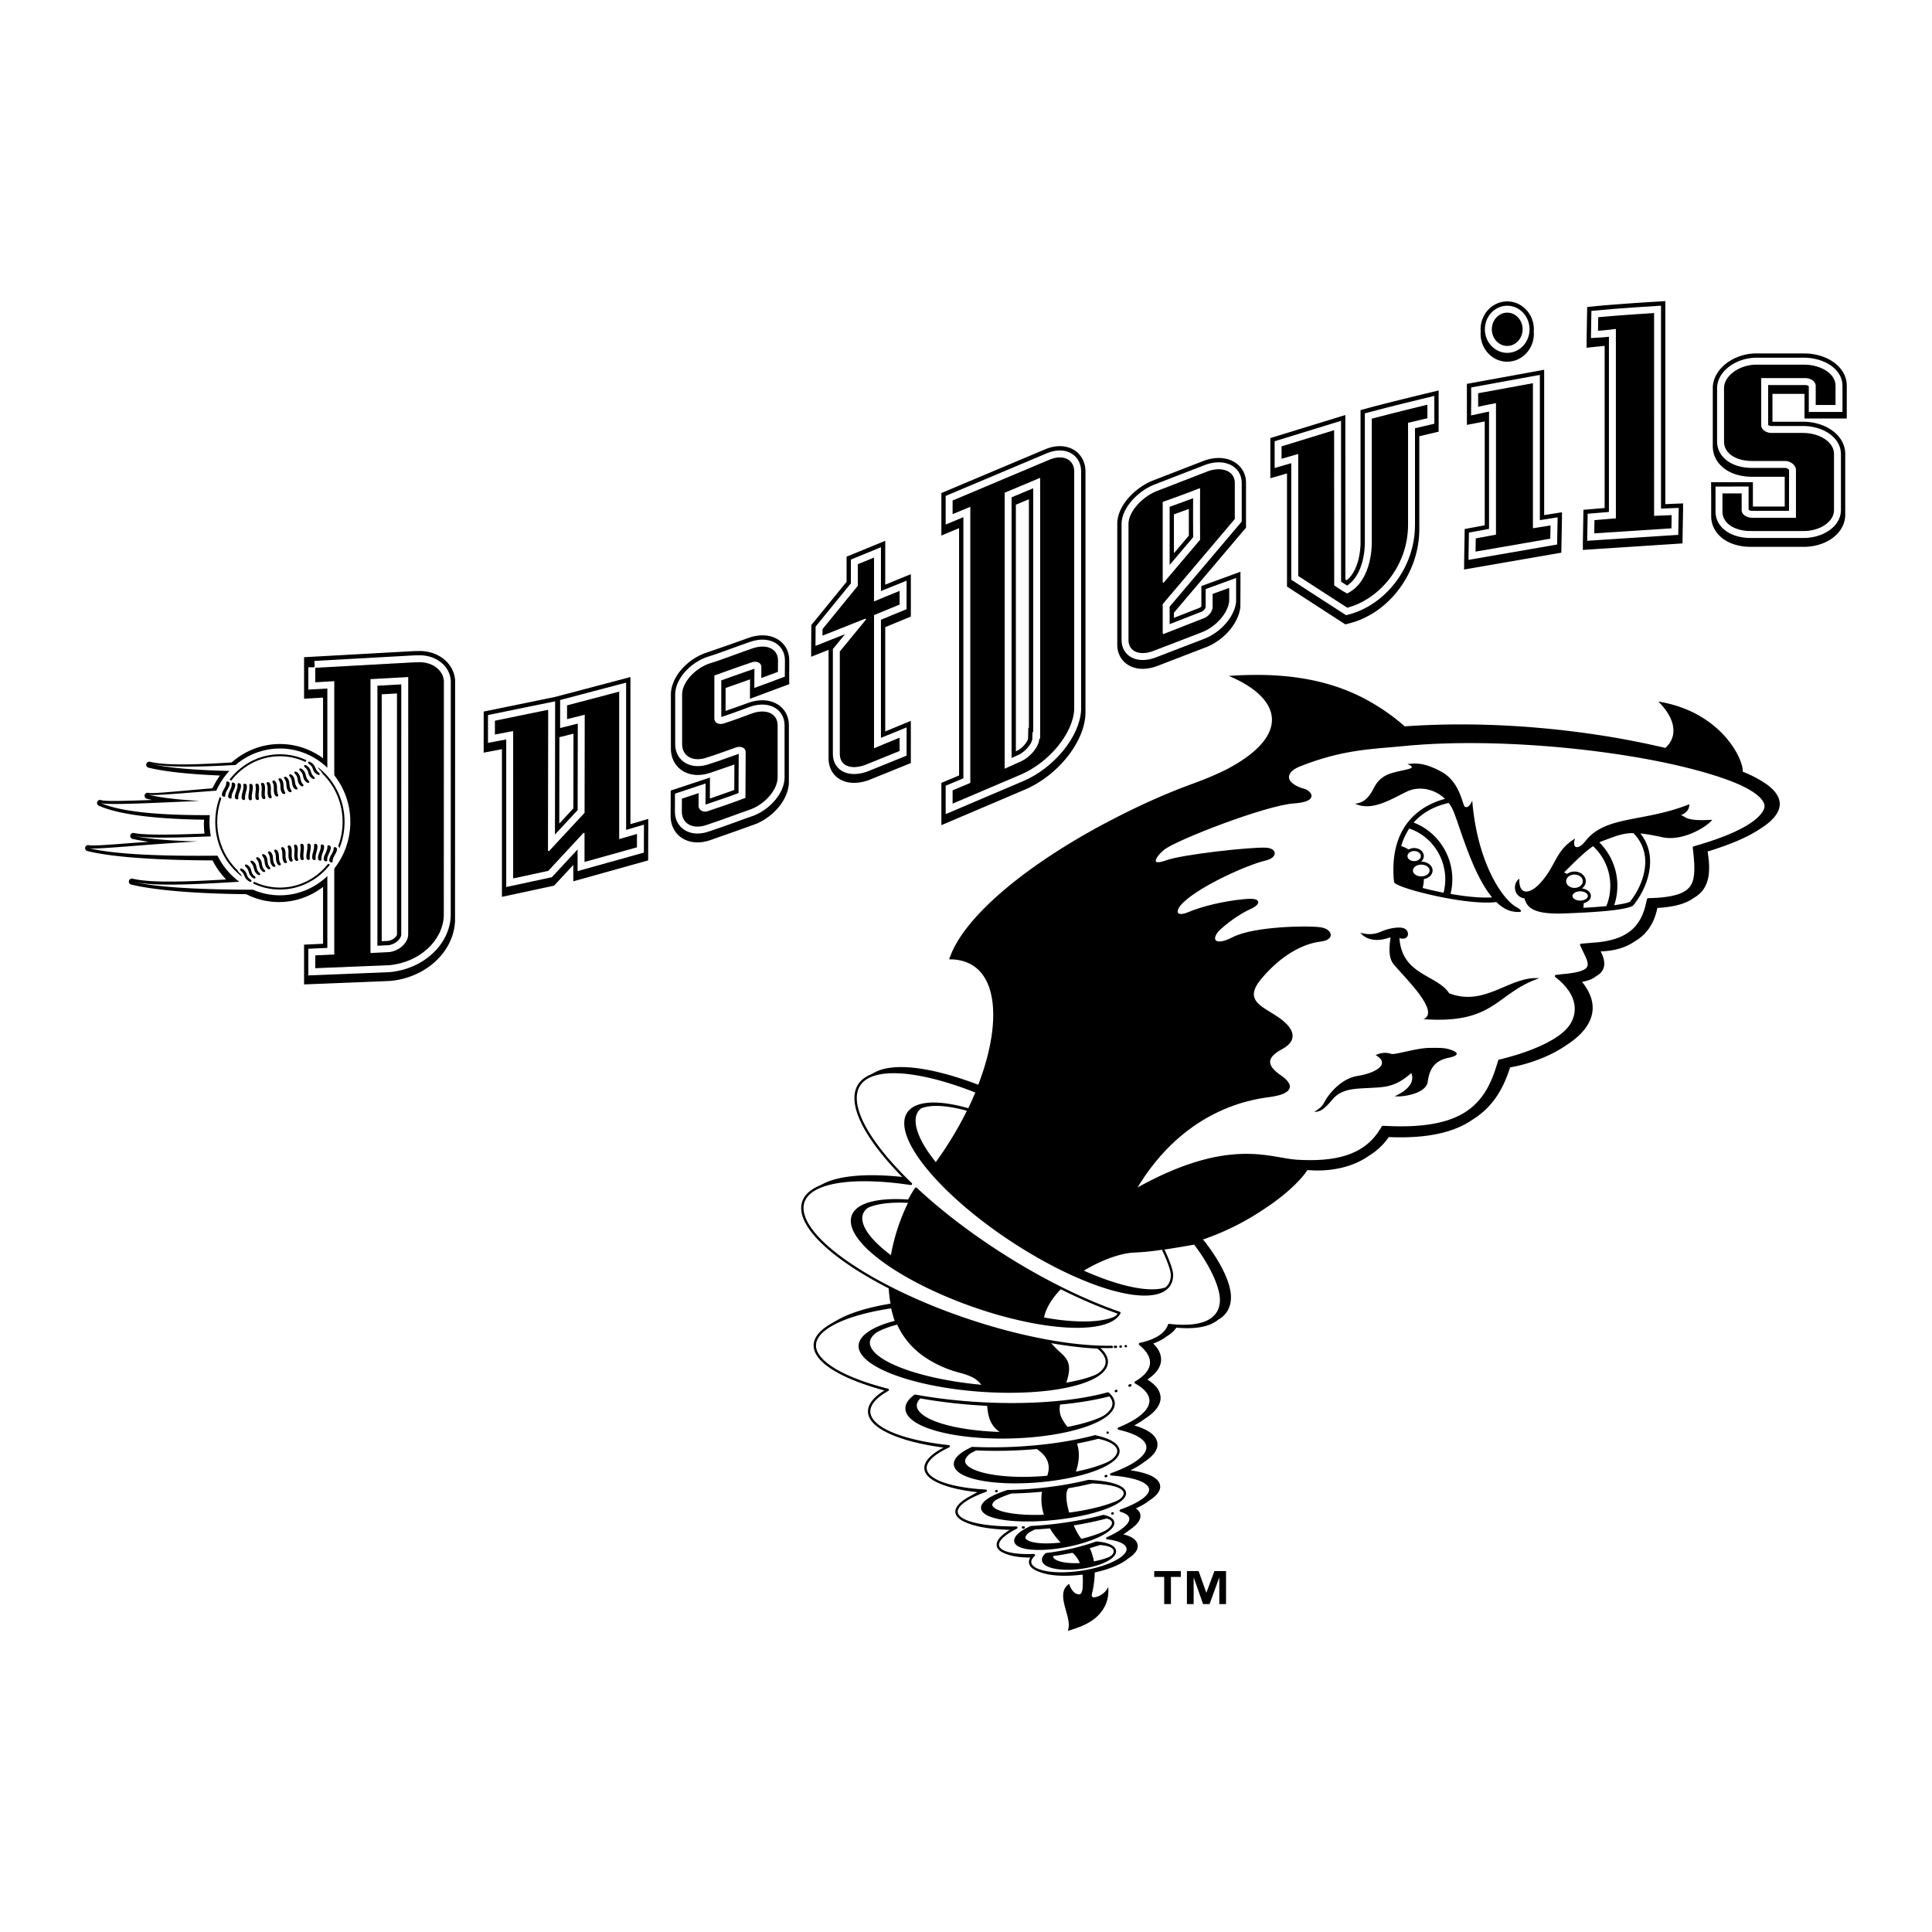 <svg xmlns="http://www.w3.org/2000/svg" width="2500" height="2500" viewBox="0 0 192.756 192.756"><path fill-rule="evenodd" clip-rule="evenodd" fill="#fff" d="M0 0h192.756v192.756H0V0z"/><path d="M99.83 140.85c-.008-.041-.014-.088-.023-.146l.023.146zm.02.105a1.665 1.665 0 0 1-.012-.061c.002.02.008.042.012.061z" fill-rule="evenodd" clip-rule="evenodd" fill="#fff"/><path d="M99.83 140.85c-.008-.041-.014-.088-.023-.146l.023.146m.02.105a1.665 1.665 0 0 1-.012-.061c.002.02.008.042.012.061z" fill="none" stroke="#000" stroke-width=".387" stroke-linecap="round" stroke-linejoin="round" stroke-miterlimit="2.613"/><path d="M99.395 141.139c-.006-.041-.014-.088-.02-.148l.02.148zm.021.103c-.004-.018-.01-.039-.012-.061.002.022.008.044.012.061z" fill-rule="evenodd" clip-rule="evenodd" fill="#fff"/><path d="M99.395 141.139c-.006-.041-.014-.088-.02-.148l.02.148m.021.103c-.004-.018-.01-.039-.012-.061.002.022.008.044.012.061z" fill="none" stroke="#000" stroke-width=".387" stroke-linecap="round" stroke-linejoin="round" stroke-miterlimit="2.613"/><path d="M175.654 77.861a11.58 11.58 0 0 0-1.771-.863l-.006-.003c.045-.938-1.109-3.616-4.072-5.428-1.148-.708-2.582-1.284-4.352-1.573 2.021 2.024 1.752 3.718.691 4.627-7.709-1.834-17.186-2.781-25.992-2.152a20.414 20.414 0 0 0-3.117-2.261c-2.984-1.785-6.758-2.912-11.9-2.871-.229.001-.461.004-.695.01l-.426.012c-.459.018-.93.043-1.412.08 5.145 2.154 6.361 5.847-.193 9.305-.961.483-2.082.963-3.381 1.436-2.572.935-5.287 2.144-7.936 3.522-7.773 3.99-14.925 9.467-16.393 14.012 1.095-.009 1.979.286 2.662.825 3.662 2.914 1.342 12.977-5.255 21.035-2.839 3.469-6.505 14.234.917 18.289.798.457 1.724.84 2.805 1.119.558.145.998.318 1.35.516 2.297 1.453.24 4.031 2.854 5.568.186.121.396.236.637.344.479.217 1.697.521 2.688 1.104.994.633 1.684 1.576.998 3.039-1.387 2.951.684 5.938 2.4 7.168 1.105.785 1.391 2.055 1.25 3.824-.035.184-.088.33-.152.439a.921.921 0 0 1-.156.09c-.391.012-.785-.316-1.037-1.053-.477.33-.609.787-.588 1.299.029.713.365 1.533.504 2.266.078.418.092.807-.053 1.131 1.186-.355 2.506-.807 3.307-1.854.52-.631.83-1.451.738-2.545-.217.572-.92 1.029-1.441 1.049-.104-.008-.213-.055-.205-.24.012-.068.027-.137.039-.203.01-.033.016-.062.031-.102.328-1.547.295-2.801-.023-3.729-.162-.561-.418-1.002-.785-1.27-.949-.697-2.215-4.271-1.652-5.244 1.867-3.234 1.016-4.879 0-6.18-1.168-1.496-.955-1.904-.1-4.598.857-2.695-.855-2.449-1.959-4.408-1.223-2.176.84-4.752 3.523-6.533 1.764-1.09 3.727-1.828 5.18-1.893 5.287-.229 9.729-2.191 12.773-4.23 2.285-1.465 3.852-3.006 4.496-4.004 1.885.176 4.266-.113 6.117-1.408.014-.008.027-.02.043-.027.02-.016.041-.027.062-.043a6.414 6.414 0 0 0 1.891-1.809c3.895.164 6.584-.473 8.457-1.807 1.826-1.145 2.939-2.887 3.646-5.143 1.807-.316 3.99-1.084 5.602-2.213 2.344-1.488 3.711-3.678 1.574-6.324.623-.104 1.086-.293 1.393-.557.934-.484 1.059-1.371.465-2.479.76-.026 2.205-.154 3.416-1.011.996-.575 1.898-1.579 2.242-3.326 1.691-.096 2.848-.428 3.604-.981 1.551-.868 1.775-2.442 1.412-4.651 2.332-.71 4.031-1.457 5.154-2.209 2.797-1.702 2.606-3.45.131-4.884z" fill-rule="evenodd" clip-rule="evenodd"/><path d="M120.125 123.779c-.061-.076-.254-.209-.348-.178-.816.27-2.396.709-2.895.791a.239.239 0 0 0-.172.125.245.245 0 0 0-.025.105l-.217.039c-.074.014-.139.061-.172.127s-.033.145 0 .211c.463.918.744 1.773.734 2.232-.01.461-.158.822-.445 1.092-1.973.982-6.836-.391-12.197-3.461-7.256-4.156-13.105-10.035-13.037-13.105.012-.512.193-.895.548-1.172.953-.396 2.545-.318 4.576.238.123.033.256-.082.388-.264.017.004.032.006.05.012.432.119 1.045-1.689 1.069-1.768.043-.123.129-.379-.102-.471-5.082-1.973-9.039-2.408-10.858-1.193-.006.004-.011.01-.018.012-.154.072-.3.148-.432.236-.711.475-1.082 1.178-1.102 2.088l-.001.08c0 1.982 1.691 4.758 4.758 7.889-3.934-.434-6.926-.133-8.461.873a3.446 3.446 0 0 0-1.001.705c-.405.428-.609.93-.609 1.496 0 .172.018.348.056.531.759 3.727 9.645 9.043 19.808 11.852 3.562.982 6.838 1.531 9.641 1.66.346.27.594.541.732.807.09.17.137.336.137.498a.955.955 0 0 1-.154.506 1.935 1.935 0 0 1-.445.479c-1.637.951-5.062 1.529-9.078 1.465-6.512-.107-12.892-1.867-13.931-3.846-.16-.305-.178-.588-.055-.865.101-.229.3-.449.578-.658.523-.299 1.218-.568 2.047-.785a.231.231 0 0 0 .153-.113.219.219 0 0 0 .023-.078c.062-.016.119-.035.182-.051a.232.232 0 0 0 .165-.297l-.478-1.463a.24.24 0 0 0-.26-.164c-2.764.422-4.848 1.092-6.097 1.938-.783.438-1.323.93-1.594 1.465a1.759 1.759 0 0 0-.199.803c0 .299.079.6.238.904.727 1.385 3.113 2.67 6.718 3.645-.821.539-1.33 1.107-1.476 1.695a1.504 1.504 0 0 0-.046.369c0 .305.094.604.282.895.819 1.266 3.396 2.24 7.099 2.723-.084.055-.167.109-.243.166-.83.508-1.349 1.041-1.479 1.57a1.22 1.22 0 0 0-.035.285c0 .266.093.527.275.766.625.816 2.352 1.4 4.804 1.652a5.81 5.81 0 0 0-.808.506c-.585.357-1.042.771-1.152 1.229a.893.893 0 0 0-.025.209c0 .191.063.424.28.656.65.691 2.478 1.104 5.06 1.164h-.002c-.588.377-1.117.836-1.207 1.334a.829.829 0 0 0 .22.718c.572.615 2.041.721 3.119.711a.962.962 0 0 0-.129.438c0 .176.057.318.113.416.613 1.045 3.496 1.174 5.93.695 1.605-.316 2.914-.848 3.613-1.441.443-.279.754-.578.891-.883a.893.893 0 0 0 .084-.373.82.82 0 0 0-.115-.414c-.232-.395-.762-.621-1.32-.756.207-.129.402-.264.576-.406.545-.361 1.02-.795 1.115-1.26.01-.059.018-.115.018-.17 0-.207-.08-.4-.236-.568a1.225 1.225 0 0 0-.225-.18c.5-.23.977-.496 1.342-.791.543-.346.957-.738 1.062-1.172a.943.943 0 0 0 .025-.209c0-.191-.064-.422-.281-.654-.502-.535-1.596-.822-2.686-.98a7.413 7.413 0 0 0 1.334-.805c.717-.461 1.168-.945 1.311-1.424.035-.117.051-.232.051-.348 0-.266-.092-.525-.273-.764-.354-.465-1.053-.842-2.043-1.137.404-.213.75-.432 1.047-.658.803-.51 1.324-1.057 1.502-1.617.051-.158.076-.316.076-.473 0-.305-.096-.605-.283-.896-.213-.33-.58-.639-1.031-.932 1.031-.695 1.365-1.404 1.365-1.986a1.95 1.95 0 0 0-.234-.898c-.125-.24-.32-.477-.551-.711.525-.186.959-.416 1.303-.686.436-.252.775-.551 1-.895 1.92.174 3.33-.084 4.176-.793.16-.092.312-.189.443-.303.535-.465.816-1.098.834-1.881.029-1.398-.95-3.478-2.688-5.705zm-8.813 31.112a.805.805 0 0 1-.172.215c-.457.262-1.154.52-2.098.689-1.977.361-3.662.084-3.941-.389a.218.218 0 0 1-.029-.105c0-.018.006-.037.012-.057.984-.127 2.006-.32 2.98-.58l1.688-.518c.963.082 1.438.322 1.555.525.021.037.033.072.033.107s-.01.074-.028.113zm-3.302-1.389c-2.758.691-5.141.584-5.635.051-.055-.059-.07-.109-.07-.15 0-.016.002-.029.006-.043.021-.113.129-.268.34-.445.172-.104.375-.211.613-.32a37.54 37.54 0 0 0 4.248-.471 32.711 32.711 0 0 0 2.908-.625c.322.074.564.178.674.297.047.051.068.098.068.15a.282.282 0 0 1-.01.07c-.035.117-.139.254-.305.396-.603.373-1.564.772-2.837 1.09zm-.641-2.691c-4.08.645-7.566.281-8.262-.461-.084-.088-.105-.16-.105-.219 0-.023.004-.047.01-.066.027-.105.125-.234.293-.377.373-.217.896-.451 1.621-.682a38.559 38.559 0 0 0 5.086-.43 35.074 35.074 0 0 0 2.945-.576c1.664.076 2.889.365 3.273.775.082.086.105.156.105.217a.274.274 0 0 1-.018.092c-.035.104-.123.217-.254.334-.846.502-2.452 1.039-4.694 1.393zm-16.711-30.799c.134.008.222-.064.336-.268.037.002.072.004.108.004.222.014.313-.186.615-.842l.012-.025c3.416 3.115 7.719 6.211 11.92 8.549 2.77 1.541 5.443 2.764 7.965 3.656a1.54 1.54 0 0 1-.186.172c-1.656.865-5.557.887-11.146-.734-7.298-2.113-13.677-5.998-14.22-8.658-.09-.443-.004-.809.263-1.121.074-.084.163-.164.264-.24.879-.409 2.296-.587 4.069-.493zm10.385 20.32c3.738.018 7.188-.357 9.758-1.049.1.096.197.191.258.285.1.154.15.309.15.465a.802.802 0 0 1-.09.361c-.104.211-.293.42-.549.619-1.391.834-4.01 1.506-7.09 1.76-5.414.443-10.847-.512-11.865-2.086a.837.837 0 0 1-.147-.461c0-.234.122-.471.349-.707 2.907.516 6.089.799 9.226.813zm4.793 6.748c-4.688.656-8.656.023-9.42-.98a.54.54 0 0 1-.126-.332c0-.037.005-.078.015-.117.049-.197.224-.414.498-.631.169-.1.363-.203.6-.312 2.082.092 4.207.037 6.316-.164 2.127-.199 4.094-.537 5.861-.998 1 .219 1.705.537 1.982.902a.54.54 0 0 1 .127.332.565.565 0 0 1-.043.203c-.068.164-.221.344-.447.527-.986.597-2.775 1.209-5.363 1.57z" fill-rule="evenodd" clip-rule="evenodd"/><path d="M119.188 124.047c-.441.088-2.264.395-3.186.529.371.754.938 2.078.928 2.662-.072 3.158-6.082 2.303-13.426-1.902-7.345-4.205-13.24-10.174-13.169-13.33.045-2.008 2.667-2.367 6.335-1.299.288-.596.548-1.188.789-1.773-6.896-2.734-12.02-2.703-12.094.547-.047 2.162 2.074 5.318 5.515 8.633-6.837-1.016-11.359.033-10.777 2.891.745 3.654 9.537 8.879 19.639 11.672 4.352 1.201 8.23 1.756 11.18 1.703-.469.008-.959.002-1.477-.02.375.289.656.592.818.9 1.094 2.086-3.467 3.686-10.189 3.576-6.719-.109-13.053-1.891-14.148-3.977-.648-1.229.91-2.355 3.494-2.994-.186-.471-.307-.965-.414-1.461-5.282.77-8.575 2.564-7.513 4.592.752 1.436 3.418 2.738 7.079 3.67-1.596.896-2.254 1.92-1.613 2.916.859 1.328 3.824 2.303 7.696 2.715-1.9.883-2.762 1.896-2.091 2.779.701.916 2.907 1.494 5.784 1.654h-.012c-2.28.828-3.407 1.805-2.685 2.578.695.742 2.921 1.121 5.75 1.102-1.496.75-2.201 1.553-1.678 2.117.457.492 1.756.697 3.43.627h-.006c-.352.334-.469.672-.291.979.494.842 3.037 1.105 5.68.584 2.646-.52 4.393-1.615 3.898-2.459-.24-.41-.961-.678-1.945-.791a.02.02 0 0 0-.012.01c1.809-.811 2.717-1.719 2.143-2.342-.166-.174-.441-.312-.799-.416h-.004c2.311-.834 3.457-1.811 2.727-2.592-.51-.547-1.863-.898-3.674-1.033v.002c2.787-.992 4.209-2.248 3.396-3.314-.416-.539-1.352-.963-2.643-1.252 2.529-1.023 3.727-2.312 2.93-3.549-.246-.385-.672-.736-1.244-1.053 1.348-.793 1.877-1.75 1.336-2.787-.189-.357-.498-.707-.91-1.045 1.576-.344 2.598-.98 2.904-1.898h-.004c3.172.379 5.146-.398 5.193-2.443.035-1.388-1.105-3.72-2.64-5.708zm-28.553 17.057c-.408-.631-.136-1.271.663-1.852 2.855.52 6.095.83 9.405.846 3.949.018 7.355-.387 9.836-1.074.156.133.285.271.379.418 1.08 1.67-2.586 3.395-8.186 3.855-5.601.463-11.016-.522-12.097-2.193zm20.537 13.449c.369.629-.904 1.43-2.85 1.779-1.943.355-3.818.131-4.189-.498-.145-.248-.035-.518.262-.777h-.002a23.003 23.003 0 0 0 3.273-.619c.619-.16 1.195-.342 1.727-.529.894.07 1.572.292 1.779.644zm-3.869-.518c-2.621.656-5.25.646-5.871-.018-.418-.451.189-1.09 1.43-1.654a37.09 37.09 0 0 0 4.271-.473 32.396 32.396 0 0 0 2.959-.635h-.002c.387.084.678.209.838.379.621.669-1 1.743-3.625 2.401zm-5.244-1.639c.025-.002.051-.002.076-.002l-.076.002zm8.918-1.396c.014 0 .025-.012.039-.014-.014.002-.026.014-.039.014zm1.085-2.385c.844.9-1.582 2.123-5.422 2.729-3.84.607-7.635.367-8.479-.535-.592-.629.414-1.414 2.377-2.037a37.842 37.842 0 0 0 5.098-.428 32.654 32.654 0 0 0 2.961-.582c1.708.078 3.012.369 3.465.853zm-12.667.153a.13.13 0 0 0 .039.004c-.012-.001-.028-.001-.039-.004zm10.919-1.489l.059-.018-.059.018zm-5.214.332c-4.406.613-8.725.137-9.648-1.074-.51-.672.13-1.422 1.553-2.062-.008-.004-.015-.004-.021-.004 2.011.092 4.181.047 6.373-.162 2.229-.207 4.229-.562 5.912-1.01-.006 0-.01.006-.014.006 1.053.227 1.828.566 2.156 1 .921 1.209-1.901 2.687-6.311 3.306zm5.406-4.677h.004-.004zm-.635.195zm1.453-4.342c.02-.006.037-.014.057-.018-.02.004-.037.012-.057.018zm1.367-.541l.084-.037-.084.037zm-.38-3.939h.016-.016zm-1.075.066l.104-.002-.104.002zm.551-.023c.012-.002.023-.002.037-.006-.013.004-.025.004-.037.006zm-12.346-3.323c-7.392-2.143-13.839-6.105-14.399-8.85-.369-1.811 1.915-2.639 5.634-2.379.229-.439.469-.844.707-1.207 3.191 2.979 7.402 6.053 12.041 8.633 2.967 1.648 5.77 2.906 8.258 3.762-.959 1.778-5.92 1.869-12.241.041z" fill-rule="evenodd" clip-rule="evenodd" fill="#fff"/><path d="M119.188 124.047c-.441.088-2.264.395-3.186.529.371.754.938 2.078.928 2.662-.072 3.158-6.082 2.303-13.426-1.902-7.345-4.205-13.24-10.174-13.169-13.33.045-2.008 2.667-2.367 6.335-1.299.288-.596.548-1.188.789-1.773-6.896-2.734-12.02-2.703-12.094.547-.047 2.162 2.074 5.318 5.515 8.633-6.837-1.016-11.359.033-10.777 2.891.745 3.654 9.537 8.879 19.639 11.672 4.352 1.201 8.23 1.756 11.18 1.703-.469.008-.959.002-1.477-.02.375.289.656.592.818.9 1.094 2.086-3.467 3.686-10.189 3.576-6.719-.109-13.053-1.891-14.148-3.977-.648-1.229.91-2.355 3.494-2.994-.186-.471-.307-.965-.414-1.461-5.282.77-8.575 2.564-7.513 4.592.752 1.436 3.418 2.738 7.079 3.67-1.596.896-2.254 1.92-1.613 2.916.859 1.328 3.824 2.303 7.696 2.715-1.9.883-2.762 1.896-2.091 2.779.701.916 2.907 1.494 5.784 1.654h-.012c-2.28.828-3.407 1.805-2.685 2.578.695.742 2.921 1.121 5.75 1.102-1.496.75-2.201 1.553-1.678 2.117.457.492 1.756.697 3.43.627h-.006c-.352.334-.469.672-.291.979.494.842 3.037 1.105 5.68.584 2.646-.52 4.393-1.615 3.898-2.459-.24-.41-.961-.678-1.945-.791a.02.02 0 0 0-.012.01c1.809-.811 2.717-1.719 2.143-2.342-.166-.174-.441-.312-.799-.416h-.004c2.311-.834 3.457-1.811 2.727-2.592-.51-.547-1.863-.898-3.674-1.033v.002c2.787-.992 4.209-2.248 3.396-3.314-.416-.539-1.352-.963-2.643-1.252 2.529-1.023 3.727-2.312 2.93-3.549-.246-.385-.672-.736-1.244-1.053 1.348-.793 1.877-1.75 1.336-2.787-.189-.357-.498-.707-.91-1.045 1.576-.344 2.598-.98 2.904-1.898h-.004c3.172.379 5.146-.398 5.193-2.443.035-1.388-1.105-3.72-2.64-5.708m-28.553 17.057c-.408-.631-.136-1.271.663-1.852 2.855.52 6.095.83 9.405.846 3.949.018 7.355-.387 9.836-1.074.156.133.285.271.379.418 1.08 1.67-2.586 3.395-8.186 3.855-5.601.463-11.016-.522-12.097-2.193m20.537 13.449c.369.629-.904 1.43-2.85 1.779-1.943.355-3.818.131-4.189-.498-.145-.248-.035-.518.262-.777h-.002a23.003 23.003 0 0 0 3.273-.619c.619-.16 1.195-.342 1.727-.529.894.07 1.572.292 1.779.644m-3.869-.518c-2.621.656-5.25.646-5.871-.018-.418-.451.189-1.09 1.43-1.654a37.09 37.09 0 0 0 4.271-.473 32.396 32.396 0 0 0 2.959-.635h-.002c.387.084.678.209.838.379.621.669-1 1.743-3.625 2.401m-5.244-1.639c.025-.002.051-.002.076-.002l-.076.002m8.918-1.396c.014 0 .025-.012.039-.014-.014.002-.026.014-.039.014m1.085-2.385c.844.9-1.582 2.123-5.422 2.729-3.84.607-7.635.367-8.479-.535-.592-.629.414-1.414 2.377-2.037a37.842 37.842 0 0 0 5.098-.428 32.654 32.654 0 0 0 2.961-.582c1.708.078 3.012.369 3.465.853m-12.667.153a.13.13 0 0 0 .039.004c-.012-.001-.028-.001-.039-.004m10.919-1.489l.059-.018-.059.018m-5.214.332c-4.406.613-8.725.137-9.648-1.074-.51-.672.13-1.422 1.553-2.062-.008-.004-.015-.004-.021-.004 2.011.092 4.181.047 6.373-.162 2.229-.207 4.229-.562 5.912-1.01-.006 0-.01.006-.014.006 1.053.227 1.828.566 2.156 1 .921 1.209-1.901 2.687-6.311 3.306m5.406-4.677h.004-.004M111.324 138.787c.02-.006.037-.014.057-.018-.02.004-.037.012-.057.018m1.367-.541l.084-.037-.084.037m-.38-3.939h.016-.016m-1.075.066l.104-.002-.104.002m.551-.023c.012-.002.023-.002.037-.006-.013.004-.025.004-.037.006m-12.346-3.323c-7.392-2.143-13.839-6.105-14.399-8.85-.369-1.811 1.915-2.639 5.634-2.379.229-.439.469-.844.707-1.207 3.191 2.979 7.402 6.053 12.041 8.633 2.967 1.648 5.77 2.906 8.258 3.762-.959 1.778-5.92 1.869-12.241.041z" fill="none" stroke="#000" stroke-width=".235" stroke-linecap="round" stroke-linejoin="round" stroke-miterlimit="2.613"/><path fill-rule="evenodd" clip-rule="evenodd" d="M71.01 77.052l-.004.001-.059.021.063-.022zM62.898 82.225V68.002v-.453l-1.336.353-6.107 1.61v.005l-7.196 1.476-.003 3.645v.453l1.821-.346v14.733l5.204-1.118 1.917-2.067v1.634l7.469-2.085.01-3.685h-.001l.001-.454-1.779.522zm-5.694-1.569l-1.405 1.513.011-8.62.969-.241.438-.109c-.005 2.191-.012 6.851-.013 7.457z"/><path d="M77.732 63.878c-.789-.554-1.896-.642-3.036-.241l-1.794.641-2.614.905c-1.894.72-3.334 2.473-3.352 4.076V74.727c.008.886.402 1.656 1.082 2.124.791.543 1.88.617 2.989.203l1.84-.631.423-.151-.011 2.545-2.436.858.009-1.641h-.003l.003-.454-3.914 1.296-.009 2.116.001.03-.001.422c.008.896.403 1.667 1.084 2.134.794.543 1.886.616 2.995.198l2.516-.885 1.849-.661.028-.011c1.875-.751 3.305-2.542 3.326-4.164v-5.698c-.006-.844-.364-1.554-1.008-2.006-.785-.55-1.888-.636-3.029-.233l-.432.159-1.845.652V68.64l2.441-.859-.011 1.485.004-.001-.004.454 1.44-.539 2.479-.919-.005-.451.005-.001-.006-.529.008-.949-.003-.054.003-.398c-.007-.839-.367-1.547-1.012-2.001zM150.375 36.086c1.465 0 2.658-1.247 2.658-2.78a2.85 2.85 0 0 0-.012-.227c.006-.075.012-.15.012-.227 0-1.533-1.193-2.78-2.658-2.78s-2.656 1.247-2.656 2.78c0 .077.006.152.01.227-.004.075-.01.15-.01.227 0 1.533 1.191 2.78 2.656 2.78zM90.877 61.516l-.001-.453-.001-3.776-1.455.593-1.1.454v-3.923-.454l-1.469.604-2.388.98v2.508l-3.517 4.312-.018 2.712.003-.001-.003.454 1.738-.689v10.842c.005.829.346 1.523.96 1.959.759.539 1.821.615 2.991.215l.028-.01 4.229-1.711v-4.208l-1.458.599-1.097.456V62.571c.728-.299 2.558-1.055 2.558-1.055zM107.236 44.948c-.783-.527-1.846-.577-2.916-.139l-10.399 4.385v4.234l1.767-.733v24.673l-1.767.74v4.219l8.377-3.566c3.227-1.392 5.859-4.673 5.996-7.473l.002-.026V47.036c.003-.871-.384-1.634-1.06-2.088zm-4.582 4.863v22.805h-.061l-.021 1.047c-.006.246-.494.961-1.123 1.252l-.096.043V50.355l1.301-.544zM123.316 46.205c-.828-.584-1.986-.673-3.18-.243l-5.23 2.027c-1.65.704-3.393 2.41-3.436 4.21v12.106c-.004.832.35 1.535.992 1.976.783.539 1.885.595 3.025.154l4.863-1.871c1.801-.719 3.227-2.399 3.4-3.999.004-.036.008-1.542.008-1.542l.002-1.525h-.002l.002-.453-1.434.526-2.465.9v2.018a.355.355 0 0 1-.145.139l-2.596 1.017v-.51l7.195-8.491v-.453-3.577-.453a2.354 2.354 0 0 0-.999-1.956zm-4.705 4.571v2.664c-.191.228-.744.88-1.488 1.757v-3.878c.414-.149.947-.342 1.488-.543zM154.062 51.393V37.344v-.452l-1.256.229-6.455 1.178v.452l.002 3.641 1.299-.25.48-.1v10.367l-2 .372-.061 3.588.008-.001-.008.454 9.701-1.68.068-3.58-.008.001.008-.454c.002.001-1.559.249-1.778.284zM166.15 50.298V30.492v-.452l-1.133.07c-.15.009-3.734.232-5.721.427l-.943.092-.021 1.137-.041 2.472h.006l-.006.454 1.133-.116.672-.066v16.175l-2.115.178-.064 3.549h.008l-.008.454 9.943-.649.064-3.539h-.008l.008-.454-1.774.074zM180.189 35.264l-5.123-.001h-.025l-.025.001c-2.232.108-4.084 1.628-4.131 3.387v5.851c-.006.74.279 1.422.824 1.963.734.73 1.871 1.121 3.197 1.101h3.156v2.973h-3.174v-1.978-.452h-4.172l.006.452h-.004l.008 1.065v1.863c-.004.735.281 1.415.826 1.957.742.737 1.887 1.131 3.221 1.111h5.062c2.334.047 4.217-1.331 4.264-3.138V45.308c.016-1.747-1.719-3.14-4.031-3.232h-3.23v-2.778h3.197v2.458h4.217V38.487c.014-1.741-1.732-3.13-4.063-3.223zm-2.127 12.043v-.02.02zM136.529 40.702l-.787.213V54.25c-.016.674-.178 2.653-1.377 3.643-.045-.029-.088-.059-.135-.088l-.006-16.398-7.482 2.301v4.007l1.662-.479v11.288l5.822 3.772.451-.12c3.947-1.024 6.926-5.05 6.926-9.364v-.453-8.834l1.93-.455v-4.115l-1.316.317c-.155.038-3.805.92-5.688 1.43zM41.623 64.957h-.256l-11.03.612v4.14l1.895-.11v24.562l-1.895.086v3.968l8.581-.346.028-.002c3.572-.334 6.346-2.924 6.453-6.022l.007-23.479v-.045V67.87l-.003-.043c-.143-1.733-1.796-2.98-3.78-2.87zm-2.018 28.275c-.001.154-.347.562-.885.642l-.637.032.001-24.635 1.523-.084c.001 3.774-.002 24.027-.002 24.045z" fill-rule="evenodd" clip-rule="evenodd"/><path d="M35.4 82.001c0-4.284-3.353-7.77-7.473-7.77-1.836 0-3.517.694-4.818 1.84-3.312.204-6.104.306-7.764.012a5.855 5.855 0 0 1-.383-.079.302.302 0 0 0-.145.588l.019.004c1.577.386 4.039.65 7.107.779-.2.279-.378.575-.542.881a7.74 7.74 0 0 0-.213.391c-.892.074-1.721.147-2.472.215-2.009.178-3.596.32-3.917.241a.302.302 0 0 0-.376.295c0 .136.093.26.231.294.154.038.33.078.517.118-2.643.104-4.744.151-5.064.023l-.006-.001a.303.303 0 0 0-.229-.001l-.01.006a.28.28 0 0 0-.154.151.299.299 0 0 0 .022.287c.015.023.043.037.064.055.022.02.039.046.068.058 2.258 1.001 6.434 1.338 10.502 1.394-.008.148-.022.295-.022.446 0 .318.024.63.061.939-3.315.128-5.994.165-7.042-.058a.302.302 0 1 0-.126.592h.001c.546.117 1.08.207 1.612.288l-1.637.113c-2.227.173-3.986.309-4.33.225a.303.303 0 1 0-.144.588c2.674.657 7.464.91 12.47.928a7.792 7.792 0 0 0 1.354 1.903c-3.822.218-7.048.333-8.909.005a7.21 7.21 0 0 1-.421-.087.303.303 0 0 0-.145.589l.007.001c.146.036.303.07.465.104 2.405.509 6.369.811 11.005.854a7.171 7.171 0 0 0 3.253.786c2.893 0 5.401-1.722 6.643-4.228a7.977 7.977 0 0 0 .941-3.769z" fill-rule="evenodd" clip-rule="evenodd"/><path d="M51.142 73.006l-1.82.345.001-1.49 5.425-1.112-.018 14.135 3.538-3.81.016-9.694-1.764.441v-1.489l5.313-1.4v14.717l1.775-.522-.003 1.454-5.342 1.491v-2.946l-3.534 3.812-3.586.771V73.006h-.001zM74.339 75.029c-.001-.363-.414-.558-.864-.416-.952.329-1.874.693-2.839.988-1.509.565-2.625-.121-2.636-1.328V69.27c.013-1.19 1.207-2.538 2.666-3.093 1.44-.437 2.913-1.039 4.383-1.536 1.425-.501 2.619.031 2.628 1.238l-.01 1.192c-.567.22-1.77.656-1.77.656.002-.638.009-1.086.009-1.193-.002-.362-.415-.551-.864-.408-1.239.413-3.716 1.309-3.716 1.309v4.272c.001.362.408.568.856.425.955-.305 1.888-.659 2.84-1.01 1.424-.502 2.609.019 2.618 1.235v5.23c-.016 1.204-1.206 2.608-2.658 3.19-1.519.527-2.902 1.063-4.372 1.547-1.506.568-2.628-.117-2.639-1.326l.006-1.354 1.779-.59-.007 1.354c.002.362.428.638.866.463 1.236-.417 2.438-.82 3.703-1.304.009-1.52.021-4.441.021-4.538zM151.967 32.853c0 .947-.713 1.716-1.592 1.716-.877 0-1.592-.769-1.592-1.716s.715-1.715 1.592-1.715c.879 0 1.592.768 1.592 1.715zM82.004 63.501l.005-.757 3.519-4.315v-2.174l1.728-.709v4.379s1.729-.729 2.555-1.054c-.003.506.003.978 0 1.481l-2.555 1.055v13.169s1.732-.735 2.555-1.062c-.003.478 0 1.449 0 1.449l-3.537 1.431c-1.431.49-2.535.039-2.542-1.166V64.98l2.631-3.208-4.359 1.729z" fill-rule="evenodd" clip-rule="evenodd" fill="#fff" stroke="#fff" stroke-width="1.273" stroke-miterlimit="2.613"/><path d="M103.719 73.681h-.082c-.012.764-.859 1.792-1.74 2.201l-1.607.729V49.195l3.43-1.438v25.924h-.001zM94.986 49.9v1.479l1.767-.733v27.429l-1.767.74v1.447l6.896-2.936c2.834-1.222 5.23-4.131 5.348-6.545V47.036c.004-1.197-1.104-1.816-2.506-1.241L94.986 49.9z" fill-rule="evenodd" clip-rule="evenodd" fill="#fff"/><path d="M103.719 73.681h-.082c-.012.764-.859 1.792-1.74 2.201l-1.607.729V49.195l3.43-1.438v25.924M94.986 49.9v1.479l1.767-.733v27.429l-1.767.74v1.447l6.896-2.936c2.834-1.222 5.23-4.131 5.348-6.545V47.036c.004-1.197-1.104-1.816-2.506-1.241L94.986 49.9z" fill="none" stroke="#fff" stroke-width="1.273" stroke-miterlimit="2.613"/><path d="M119.678 48.762c-.021 1.71 0 5.069 0 5.069l-3.619 4.27v-7.986s2.494-.879 3.65-1.353h-.031zm-3.619 14.445v-2.913l7.193-8.491v-3.628c.006-1.178-1.262-1.749-2.754-1.211l-5.207 2.019c-1.43.611-2.727 2.045-2.756 3.243v11.628c-.004 1.195 1.156 1.683 2.568 1.137l4.865-1.872c1.416-.566 2.594-1.925 2.725-3.121.002-.02 0-1.425 0-1.425l-1.766.645v1.366c-.01.358-.332.823-.779 1.022l-4.089 1.601z" fill-rule="evenodd" clip-rule="evenodd" fill="#fff"/><path d="M119.678 48.762c-.021 1.71 0 5.069 0 5.069l-3.619 4.27v-7.986s2.494-.879 3.65-1.353m-3.65 14.445v-2.913l7.193-8.491v-3.628c.006-1.178-1.262-1.749-2.754-1.211l-5.207 2.019c-1.43.611-2.727 2.045-2.756 3.243v11.628c-.004 1.195 1.156 1.683 2.568 1.137l4.865-1.872c1.416-.566 2.594-1.925 2.725-3.121.002-.02 0-1.425 0-1.425l-1.766.645v1.366c-.01.358-.332.823-.779 1.022l-4.089 1.601z" fill="none" stroke="#fff" stroke-width="1.273" stroke-miterlimit="2.613"/><path d="M147.418 40.651c.008-.473 0-1.463 0-1.463l5.578-1.02V52.64l1.758-.279-.027 1.43-7.568 1.31.023-1.431 2.016-.374V40.282c-.001 0-1.171.231-1.78.369zM159.375 33.06c.006-.486.016-.965.025-1.463 1.99-.195 5.684-.423 5.684-.423V51.41l1.754-.074-.025 1.429-7.811.509.025-1.431 2.133-.179V32.883s-1.148.148-1.785.177zM179.127 46.86c.004-.357-.424-.766-.953-.812h-3.285c-1.748.027-2.949-.811-2.939-1.998v-5.371c.031-1.174 1.424-2.269 3.117-2.352h5.08c1.668.067 3.049.969 3.041 2.158v1.978H181.1v-1.958c.004-.356-.367-.68-.895-.726h-4.432v4.665c-.006.357.432.69.947.696l3.307-.001c1.666.066 3.018.97 3.008 2.168v5.63c-.031 1.188-1.477 2.135-3.199 2.101h-5.08c-1.748.027-2.973-.815-2.963-2.003v-1.862c.658-.006 2.029 0 2.029 0v1.75c-.004.356.447.664.963.68h4.342s-.002-4.647 0-4.743zM129.467 45.368l-1.66.479v-1.353l5.354-1.646.006 15.524s.842.587 1.242.778c2.57-1.3 2.398-5.177 2.398-5.177.002-.1 0-12.244 0-12.244 1.891-.513 5.66-1.422 5.66-1.422v1.465l-1.93.456v10.13c0 4.137-2.895 7.495-6.129 8.334-2.055-1.322-4.941-3.201-4.941-3.201V45.368z" fill-rule="evenodd" clip-rule="evenodd" fill="#fff" stroke="#fff" stroke-width="1.273" stroke-miterlimit="2.613"/><path d="M31.401 66.576v1.552l1.895-.11v27.161l-1.895.086v1.389l7.445-.301c3.094-.289 5.403-2.517 5.488-4.998l.007-23.442c-.092-1.123-1.244-1.999-2.719-1.892h-.226l-9.995.555zm9.269 26.666c-.007.771-.827 1.558-1.823 1.692l-1.829.091.002-27.214 3.653-.203-.003 25.634z" fill-rule="evenodd" clip-rule="evenodd" fill="#fff"/><path d="M31.401 66.576v1.552l1.895-.11v27.161l-1.895.086v1.389l7.445-.301c3.094-.289 5.403-2.517 5.488-4.998l.007-23.442c-.092-1.123-1.244-1.999-2.719-1.892h-.226l-9.995.555m9.269 26.666c-.007.771-.827 1.558-1.823 1.692l-1.829.091.002-27.214 3.653-.203-.003 25.634z" fill="none" stroke="#fff" stroke-width="1.273" stroke-miterlimit="2.613"/><path d="M151.967 32.853c0 .947-.713 1.716-1.592 1.716-.877 0-1.592-.769-1.592-1.716s.715-1.715 1.592-1.715c.879 0 1.592.768 1.592 1.715zM51.142 73.006l-1.82.345.001-1.49 5.425-1.112-.018 14.135 3.538-3.81.016-9.694-1.764.441v-1.489l5.313-1.4v14.717l1.775-.522-.003 1.454-5.342 1.491v-2.946l-3.534 3.812-3.586.771V73.006h-.001zM74.339 75.029c-.001-.363-.414-.558-.864-.416-.952.329-1.874.693-2.839.988-1.509.565-2.625-.121-2.636-1.328V69.27c.013-1.19 1.207-2.538 2.666-3.093 1.44-.437 2.913-1.039 4.383-1.536 1.425-.501 2.619.031 2.628 1.238l-.01 1.192c-.567.22-1.77.656-1.77.656.002-.638.009-1.086.009-1.193-.002-.362-.415-.551-.864-.408-1.239.413-3.716 1.309-3.716 1.309v4.272c.001.362.408.568.856.425.955-.305 1.888-.659 2.84-1.01 1.424-.502 2.609.019 2.618 1.235v5.23c-.016 1.204-1.206 2.608-2.658 3.19-1.519.527-2.902 1.063-4.372 1.547-1.506.568-2.628-.117-2.639-1.326l.006-1.354 1.779-.59-.007 1.354c.002.362.428.638.866.463 1.236-.417 2.438-.82 3.703-1.304.009-1.52.021-4.441.021-4.538zM82.004 63.501l.005-.757 3.519-4.315v-2.174l1.728-.709v4.379s1.729-.729 2.555-1.054c-.003.506.003.978 0 1.481l-2.555 1.055v13.169s1.732-.735 2.555-1.062c-.003.478 0 1.449 0 1.449l-3.537 1.431c-1.431.49-2.535.039-2.542-1.166V64.98l2.631-3.208-4.359 1.729z" fill-rule="evenodd" clip-rule="evenodd" stroke="#fff" stroke-width=".11" stroke-miterlimit="2.613"/><path d="M103.719 73.681h-.082c-.012.764-.859 1.792-1.74 2.201l-1.607.729V49.195l3.43-1.438v25.924h-.001zM94.986 49.9v1.479l1.767-.733v27.429l-1.767.74v1.447l6.896-2.936c2.834-1.222 5.23-4.131 5.348-6.545V47.036c.004-1.197-1.104-1.816-2.506-1.241L94.986 49.9z" fill-rule="evenodd" clip-rule="evenodd"/><path d="M103.719 73.681h-.082c-.012.764-.859 1.792-1.74 2.201l-1.607.729V49.195l3.43-1.438v25.924M94.986 49.9v1.479l1.767-.733v27.429l-1.767.74v1.447l6.896-2.936c2.834-1.222 5.23-4.131 5.348-6.545V47.036c.004-1.197-1.104-1.816-2.506-1.241L94.986 49.9z" fill="none" stroke="#fff" stroke-width=".11" stroke-miterlimit="2.613"/><path d="M119.678 48.762c-.021 1.71 0 5.069 0 5.069l-3.619 4.27v-7.986s2.494-.879 3.65-1.353h-.031zm-3.619 14.445v-2.913l7.193-8.491v-3.628c.006-1.178-1.262-1.749-2.754-1.211l-5.207 2.019c-1.43.611-2.727 2.045-2.756 3.243v11.628c-.004 1.195 1.156 1.683 2.568 1.137l4.865-1.872c1.416-.566 2.594-1.925 2.725-3.121.002-.02 0-1.425 0-1.425l-1.766.645v1.366c-.01.358-.332.823-.779 1.022l-4.089 1.601z" fill-rule="evenodd" clip-rule="evenodd"/><path d="M119.678 48.762c-.021 1.71 0 5.069 0 5.069l-3.619 4.27v-7.986s2.494-.879 3.65-1.353m-3.65 14.445v-2.913l7.193-8.491v-3.628c.006-1.178-1.262-1.749-2.754-1.211l-5.207 2.019c-1.43.611-2.727 2.045-2.756 3.243v11.628c-.004 1.195 1.156 1.683 2.568 1.137l4.865-1.872c1.416-.566 2.594-1.925 2.725-3.121.002-.02 0-1.425 0-1.425l-1.766.645v1.366c-.01.358-.332.823-.779 1.022l-4.089 1.601z" fill="none" stroke="#fff" stroke-width=".11" stroke-miterlimit="2.613"/><path d="M147.418 40.651c.008-.473 0-1.463 0-1.463l5.578-1.02V52.64l1.758-.279-.027 1.43-7.568 1.31.023-1.431 2.016-.374V40.282c-.001 0-1.171.231-1.78.369zM159.375 33.06c.006-.486.016-.965.025-1.463 1.99-.195 5.684-.423 5.684-.423V51.41l1.754-.074-.025 1.429-7.811.509.025-1.431 2.133-.179V32.883s-1.148.148-1.785.177zM179.127 46.86c.004-.357-.424-.766-.953-.812h-3.285c-1.748.027-2.949-.811-2.939-1.998v-5.371c.031-1.174 1.424-2.269 3.117-2.352h5.08c1.668.067 3.049.969 3.041 2.158v1.978H181.1v-1.958c.004-.356-.367-.68-.895-.726h-4.432v4.665c-.006.357.432.69.947.696l3.307-.001c1.666.066 3.018.97 3.008 2.168v5.63c-.031 1.188-1.477 2.135-3.199 2.101h-5.08c-1.748.027-2.973-.815-2.963-2.003v-1.862c.658-.006 2.029 0 2.029 0v1.75c-.004.356.447.664.963.68h4.342s-.002-4.647 0-4.743zM129.467 45.368l-1.66.479v-1.353l5.354-1.646.006 15.524s.842.587 1.242.778c2.57-1.3 2.398-5.177 2.398-5.177.002-.1 0-12.244 0-12.244 1.891-.513 5.66-1.422 5.66-1.422v1.465l-1.93.456v10.13c0 4.137-2.895 7.495-6.129 8.334-2.055-1.322-4.941-3.201-4.941-3.201V45.368z" fill-rule="evenodd" clip-rule="evenodd" stroke="#fff" stroke-width=".11" stroke-miterlimit="2.613"/><path d="M31.401 68.128l1.895-.11v27.161l-1.895.086v1.389l7.445-.301c3.094-.289 5.403-2.517 5.488-4.998l.007-23.442c-.092-1.123-1.244-1.999-2.719-1.892h-.226l-9.996.554v1.553h.001zm9.269 25.114c-.007.771-.827 1.558-1.823 1.692l-1.829.091.002-27.214 3.653-.203-.003 25.634z" fill-rule="evenodd" clip-rule="evenodd"/><path d="M31.401 68.128l1.895-.11v27.161l-1.895.086v1.389l7.445-.301c3.094-.289 5.403-2.517 5.488-4.998l.007-23.442c-.092-1.123-1.244-1.999-2.719-1.892h-.226l-9.996.554v1.553m9.27 25.114c-.007.771-.827 1.558-1.823 1.692l-1.829.091.002-27.214 3.653-.203-.003 25.634z" fill="none" stroke="#fff" stroke-width=".11" stroke-miterlimit="2.613"/><path d="M27.927 74.679a6.82 6.82 0 0 0-4.427 1.644c-3.755.204-6.87.277-8.554-.137 1.804.443 4.662.657 7.937.73a7.346 7.346 0 0 0-1.304 1.968c-3.697.272-6.285.526-6.797.4 1.264.311 3.049.506 5.127.623-5.177.233-9.352.433-9.87.203 2.136.947 6.286 1.239 10.895 1.216-.02.223-.033.447-.033.675 0 .494.048.977.138 1.443-3.629.15-6.541.203-7.687-.041 1.455.312 3.714.477 6.368.549-5.791.328-10.174.837-10.856.668 2.663.654 7.62.809 12.833.75a7.293 7.293 0 0 0 2.177 2.602c-4.686.283-8.669.474-10.66-.014 2.426.595 7.17.811 12.03.809a6.743 6.743 0 0 0 2.684.558c3.873 0 7.024-3.286 7.024-7.324 0-4.037-3.152-7.322-7.025-7.322z" fill-rule="evenodd" clip-rule="evenodd" fill="#fff"/><path d="M21.575 82.001c0 3.668 2.848 6.651 6.352 6.651 3.501 0 6.352-2.983 6.352-6.651 0-3.666-2.85-6.649-6.352-6.649-3.504.001-6.352 2.983-6.352 6.649z" fill-rule="evenodd" clip-rule="evenodd" fill="#fff" stroke="#000" stroke-width=".196" stroke-miterlimit="2.613"/><path d="M33.288 84.63c.024.409-.451.802-.436 1.212.001.089.085.171.179.199.086.023.165-.02.159-.106-.037-.409.42-.802.435-1.212.001-.09-.083-.172-.18-.2-.088-.022-.163.021-.157.107zM23.957 86.694c-.033.086.047.162.128.233.384.336.211.658.752.994.079.049.202.102.247.02.036-.084-.049-.159-.144-.232-.445-.335-.189-.657-.734-.996-.081-.047-.209-.103-.249-.019zM22.478 79.383c-.026-.41.45-.804.435-1.214-.002-.09-.087-.172-.183-.197-.088-.024-.167.02-.159.105.038.409-.421.805-.436 1.216 0 .089.085.169.184.198.086.022.162-.022.159-.108zM31.892 77.278c.032-.087-.047-.163-.131-.234-.39-.333-.216-.656-.762-.99-.081-.049-.207-.1-.252-.018-.034.085.052.16.148.231.45.334.19.657.746.993.081.046.211.1.251.018z" fill-rule="evenodd" clip-rule="evenodd" fill="#fff" stroke="#fff" stroke-width=".508" stroke-miterlimit="2.613"/><path d="M33.288 84.63c.024.409-.451.802-.436 1.212.001.089.085.171.179.199.086.023.165-.02.159-.106-.037-.409.42-.802.435-1.212.001-.09-.083-.172-.18-.2-.088-.022-.163.021-.157.107zM32.662 84.467c.034.429-.389.839-.36 1.271.007.091.09.175.188.197.09.02.165-.032.155-.124-.042-.428.366-.839.361-1.271-.003-.092-.088-.175-.187-.198-.09-.017-.163.034-.157.125zM32 84.394c.042.434-.312.85-.267 1.286.009.091.093.174.188.19.094.013.16-.045.15-.137-.052-.433.292-.849.268-1.286-.007-.092-.092-.173-.188-.19-.09-.012-.158.045-.151.137zM31.333 84.336c.049.438-.234.857-.176 1.297.013.091.097.17.192.18.091.008.155-.055.144-.149-.062-.437.218-.857.175-1.298-.009-.091-.095-.169-.19-.179-.092-.007-.155.057-.145.149zM30.662 84.321c.059.44-.152.861-.083 1.304.017.091.1.166.193.17.092.001.152-.066.14-.16-.071-.438.138-.86.082-1.302a.212.212 0 0 0-.192-.171c-.094-.001-.152.067-.14.159zM30.094 84.18c-.09.005-.142.079-.126.171.088.44-.095.861.005 1.303a.21.21 0 0 0 .201.16c.09-.004.144-.079.124-.171-.096-.439.086-.86-.001-1.303a.214.214 0 0 0-.203-.16zM29.445 84.269c-.093.011-.133.088-.106.18.127.439-.07.858.078 1.298.03.088.125.156.218.15.09-.012.133-.089.104-.182-.144-.437.059-.856-.079-1.297a.225.225 0 0 0-.215-.149zM28.801 84.348c-.091.017-.12.099-.085.19.169.434-.042.851.155 1.287.04.083.143.15.229.137.093-.018.121-.099.083-.192-.188-.433.03-.85-.154-1.285-.039-.086-.14-.149-.228-.137zM28.136 84.525c-.088.024-.104.107-.06.198.203.429-.016.84.23 1.271.045.078.154.144.239.123.088-.024.103-.107.057-.197-.229-.43.005-.84-.228-1.271-.044-.082-.153-.144-.238-.124zM27.432 84.77c-.085.031-.087.117-.037.206.241.42.013.825.305 1.249.052.075.169.136.248.111.085-.031.088-.115.033-.208-.27-.419-.021-.823-.3-1.247-.052-.077-.168-.137-.249-.111zM26.792 84.951c-.082.04-.069.127-.01.213.273.413.041.807.381 1.221.058.072.18.129.254.097.084-.039.07-.125.006-.213-.308-.412-.047-.807-.374-1.222-.059-.07-.181-.127-.257-.096zM26.196 85.228c-.078.047-.049.133.016.219.301.4.071.784.454 1.188.064.067.19.118.26.082.078-.046.047-.133-.023-.218-.34-.401-.072-.786-.444-1.19-.066-.066-.194-.118-.263-.081zM25.598 85.541c-.073.058-.031.141.038.225.331.388.1.762.526 1.152.067.062.199.11.261.068.073-.055.029-.141-.05-.223-.373-.389-.099-.763-.515-1.153-.068-.063-.187-.123-.26-.069zM25.015 85.895c-.065.065-.007.146.066.226.351.375.133.735.594 1.112.074.058.192.115.261.052.065-.063.007-.146-.075-.227-.4-.374-.125-.734-.585-1.11-.074-.057-.193-.117-.261-.053zM24.459 86.285c-.053.075.015.154.093.23.368.358.167.701.664 1.062.076.055.197.11.255.039.055-.074-.016-.153-.106-.23-.422-.357-.151-.701-.648-1.062-.076-.055-.201-.112-.258-.039zM23.957 86.694c-.033.086.047.162.128.233.384.336.211.658.752.994.079.049.202.102.247.02.036-.084-.049-.159-.144-.232-.445-.335-.189-.657-.734-.996-.081-.047-.209-.103-.249-.019zM22.478 79.383c-.026-.41.45-.804.435-1.214-.002-.09-.087-.172-.183-.197-.088-.024-.167.02-.159.105.038.409-.421.805-.436 1.216 0 .089.085.169.184.198.086.022.162-.022.159-.108zM23.109 79.544c-.037-.429.389-.841.358-1.271-.008-.095-.094-.175-.191-.198-.092-.018-.167.034-.158.124.047.43-.364.842-.355 1.272.001.093.088.174.187.198.092.018.164-.034.159-.125zM23.776 79.615c-.042-.436.312-.851.266-1.286-.01-.093-.095-.175-.193-.19-.094-.012-.16.045-.151.136.055.434-.29.854-.263 1.29.008.09.094.172.19.188.092.012.159-.045.151-.138zM24.452 79.669c-.051-.438.232-.859.171-1.298a.222.222 0 0 0-.194-.18c-.092-.007-.157.056-.144.15.063.436-.217.858-.173 1.298.012.093.098.167.195.181.091.006.155-.059.145-.151zM25.131 79.681c-.062-.44.146-.863.077-1.305a.212.212 0 0 0-.196-.168c-.093-.001-.152.068-.139.16.072.438-.136.863-.076 1.304a.209.209 0 0 0 .193.171c.093-.001.151-.069.141-.162zM25.703 79.82c.093-.006.145-.081.126-.172-.088-.439.096-.861-.007-1.305a.217.217 0 0 0-.205-.159c-.091.006-.147.079-.125.174.101.438-.083.861.006 1.302.022.09.113.161.205.16zM26.36 79.727c.092-.012.134-.089.107-.181-.132-.437.066-.857-.084-1.298a.228.228 0 0 0-.221-.146c-.092.012-.133.088-.106.181.148.438-.054.858.084 1.298a.23.23 0 0 0 .22.146zM27.011 79.645c.091-.017.118-.098.083-.189-.172-.434.039-.852-.163-1.286-.039-.086-.142-.15-.231-.136-.092.018-.121.098-.081.19.192.434-.027.851.161 1.286.039.084.14.149.231.135zM27.681 79.466c.087-.024.105-.107.06-.199-.208-.428.012-.839-.237-1.27-.049-.079-.158-.142-.243-.121-.089.023-.104.107-.058.199.232.426-.001.838.236 1.268.046.079.158.142.242.123zM28.391 79.216c.087-.031.087-.116.035-.206-.244-.419-.016-.825-.314-1.248-.053-.073-.169-.132-.251-.107-.085.03-.087.115-.031.204.273.421.024.825.31 1.248.051.076.17.136.251.109zM29.036 79.033c.083-.038.069-.125.011-.211-.278-.412-.045-.809-.392-1.221-.058-.072-.181-.126-.255-.096-.085.039-.071.125-.006.213.312.41.052.807.383 1.22.061.071.183.125.259.095zM29.637 78.753c.078-.047.048-.133-.016-.219-.309-.398-.074-.786-.465-1.186-.063-.067-.192-.118-.261-.08-.081.045-.049.132.021.217.347.397.078.786.457 1.187.065.068.193.12.264.081zM30.242 78.437c.072-.057.031-.141-.042-.224-.333-.386-.104-.76-.535-1.148-.068-.063-.202-.111-.263-.068-.074.055-.027.141.05.224.377.387.103.761.525 1.15.069.062.188.12.265.066zM30.827 78.082c.065-.067.008-.147-.067-.227-.357-.374-.137-.733-.605-1.106-.075-.059-.195-.117-.264-.053-.065.064-.005.147.078.227.405.373.129.732.595 1.107.071.056.194.116.263.052zM31.388 77.688c.051-.076-.017-.154-.097-.229-.373-.356-.17-.701-.674-1.059-.077-.054-.202-.109-.261-.038-.053.075.019.154.107.23.43.355.159.7.663 1.058.08.053.205.112.262.038zM31.892 77.278c.032-.087-.047-.163-.131-.234-.39-.333-.216-.656-.762-.99-.081-.049-.207-.1-.252-.018-.034.085.052.16.148.231.45.334.19.657.746.993.081.046.211.1.251.018zM117.816 157.33h-.992v2.707h-.672v-2.707h-.994v-.586h2.658v.586zm4.506 2.707h-.672v-2.621h-.016l-.955 2.621h-.648l-.924-2.621h-.016v2.621h-.672v-3.293h1.166l.766 2.15h.016l.797-2.15h1.158v3.293z" fill-rule="evenodd" clip-rule="evenodd"/><path d="M173.031 77.938c-7.305-2.896-22.625-4.67-33.133-3.606-2.822.285-5.908.29-10.268 2.033-1.289.515-1.33 1.308-.895 1.738.389.391.992.619 1.283.684.627.14 1.609 1.08-.971 1.258-2.807.196-11.816 3.682-12.979 4.649-1.162.969-1.256 1.84.291 1.26 1.549-.582 8.525-1.356 9.977-1.26.924.062 1.072.772-.15 1.062-1.721.405-6.359 2.452-8.18 4.17-1.092 1.028-.664 1.723.545 1.205 1.355-.58 3.523-1.11 5.559-1.303 2.033-.194 1.258.484.58.774s-1.938 1.065-3.002 2.034c-1.066.97-.68 2.035 1.354.97 2.035-1.064 7.459-1.164 8.719-.97 1.004.155 1.365 1.021-.023 1.191-1.762.215-3.949 1.327-5.98 3.749-2.035 2.422.387 3.004 1.936 4.166 1.551 1.162 1.453 2.131.195 2.811-1.26.676-2.037 1.549-.195 2.807 1.84 1.26.387 1.746-.775 1.938-1.16.195-8.621.68-13.752 9.492 9.352-5.32 13.551-3.135 16.166-2.971 3.76.234 6.768-.367 8.439-3.068l.191-.314.371.018c7.613.375 9.904-2.107 11.135-6.234l.119-.391s5.574-1.203 7.129-3.523c.76-1.141.973-3.029-1.471-4.924.336-.047 1.131-.125 1.131-.125 2.594-.289 2.348-.977 1.77-2.168l-.393-.82 1.25-.108c4.457-.274 5.062-2.721 5.43-4.43.104-.015.445-.016.445-.016 1.977-.077 3.166-.424 3.744-1.095.609-.705.619-1.878.438-3.542l-.059-.522.504-.148c6.021-1.769 6.641-3.467 6.662-3.95.037-.824-1.295-1.792-3.137-2.521z" fill-rule="evenodd" clip-rule="evenodd" fill="#fff" stroke="#000" stroke-width=".235" stroke-linecap="round" stroke-linejoin="round" stroke-miterlimit="2.613"/><path d="M137.258 105.27a1.994 1.994 0 0 1 1.545-.125c.371.125 2.443-.574 3.809-.596 1.277-.02 1.625.021 2.121.186.492.164 1.172.516-.227.803-1.4.287-1.895 1.152-2.059 2.387-.166 1.236-2.678 1.564-3.295 1.441 1.689-.74 1.936-1.688 1.648-2.305-1.605 1.441-2.719 1.4-4.119 1.482-1.398.082-2.797.041-3.701 1.111-.906 1.07-1.277 1.275-1.855 1.275.842-.518.906-.783 1.113-1.152.207-.371 1.398-2.141 3.211-2.432 1.809-.284 3.334-1.191 1.809-2.075zM151.26 90.479c-1.258-.688-3.848-4.211-4.375-10.608-.201.486-.465.756-.725.625-.256-.129-.451-2.452-2.324-3.486-1.871-1.031-2.775-.839-3.42-.775.84.323.322.453-.26.581-.582.13-1.227.26-1.68.453a2.661 2.661 0 0 0-1.227 1.033c-.322.516-.775 1.809-2.066 1.875 1.615.772 3.424-.324 5.102-1.165 1.318-.658 2.871-.281 3.885.691-1.066.28-2.639.93-3.768 2.414-.008.008-.016.014-.021.023-.025.031-.043.066-.066.097a6.488 6.488 0 0 0-.297.45c-.018.028-.031.057-.047.085a6.69 6.69 0 0 0-.266.514l-.027.058a7.164 7.164 0 0 0-.24.621l-.014.045c-.344 1.051-.5 2.343-.346 3.938a.24.24 0 0 0 .078.157c.053.047.146.102.27.162l.014.008c.031.014.062.029.098.044.764.352 2.383.792 3.936 1.118 2.045.43 4.344.737 5.818.561.539.528 1.131.88 1.779.961 1.214.151.509-.287.189-.48z" fill-rule="evenodd" clip-rule="evenodd"/><path d="M167.688 81.334c.844-.323.852-.899.852-1.093-4.578 1.828-8.334 1.088-10.369 3.678-.707.904-1.363.77-1.031-.259-1.99 1.228-1.873 2.697-3.459 4.43-.934 1.05-2.172 1.379-2.094-.426-.705.489-.584 1.795.506 1.969l.008.02c.248.814.758 1.6 3.951 1.481 3.914-.145 5.947-.363 6.801-.729a.25.25 0 0 0 .09-.067c1.396-1.674 2.605-4.836.715-7.184.58.055 1.279.176 2.201.378 2.064.451 4.52-1.098 4.969-1.743-2.814.179-2.607-.365-3.14-.455z" fill-rule="evenodd" clip-rule="evenodd"/><path d="M144.869 80.627a3.321 3.321 0 0 0-.332-.517c-1.006.22-2.422.74-3.498 1.96 2.291.866 3.861 3.136 3.861 5.658 0 .491-.062.979-.178 1.456 1.484.26 3.002.425 4.145.347-2.113-2.542-3.355-7.671-3.998-8.904zM162.957 83.119c-1.078.003-1.779.305-3.107.801a3.003 3.003 0 0 0-.283.126 6.083 6.083 0 0 1 1.799 4.33c0 .664-.109 1.312-.316 1.935.668-.088 1.217-.196 1.557-.332.805-.983 1.539-2.488 1.539-3.998a3.961 3.961 0 0 0-1.189-2.862z" fill-rule="evenodd" clip-rule="evenodd" fill="#fff"/><path d="M144.195 87.729c0-2.297-1.471-4.355-3.59-5.064a6.11 6.11 0 0 0-.805 1.745c.262.082.508.2.734.347.158-.092.35-.148.555-.148.533 0 .967.36.967.803a.736.736 0 0 1-.273.556l.018-.001c.623 0 1.129.397 1.129.885 0 .417-.373.766-.871.857a3.707 3.707 0 0 1-.121.885c.619.16 1.324.323 2.088.473a5.55 5.55 0 0 0 .169-1.338zM160.66 88.375a5.37 5.37 0 0 0-1.721-3.953c-.912.632-1.918 1.651-2.891 2.622.104.045.203.094.301.149.199-.147.453-.239.736-.239.623 0 1.131.432 1.131.964 0 .288-.15.544-.385.721.51.058.891.366.891.75 0 .339-.295.616-.715.718l.002.075-.033.389a53.502 53.502 0 0 0 2.289-.165c.26-.646.395-1.328.395-2.031z" fill-rule="evenodd" clip-rule="evenodd" fill="#fff"/><path d="M142.633 86.851c0-.318-.381-.588-.832-.588-.459 0-.834.264-.834.588 0 .323.375.586.834.586.451 0 .832-.268.832-.586zM141.09 84.906c-.367 0-.666.227-.666.506 0 .277.299.503.666.503.369 0 .67-.226.67-.503 0-.279-.301-.506-.67-.506zM157.086 87.251c-.459 0-.832.299-.832.667 0 .369.373.669.832.669s.834-.3.834-.669c0-.367-.375-.667-.834-.667zM158.426 89.39c0-.252-.352-.465-.77-.465s-.771.213-.771.465.354.465.771.465.77-.213.77-.465z" fill-rule="evenodd" clip-rule="evenodd" fill="#fff"/><path d="M135.711 93.065c1.066.271 1.6.091 2.223-.176.621-.266 1.863-.533 2.309-.178.443.354.266 1.155-.623.887.268 3.731 3.744 3.625 4.973 5.508 3.6 1.379 6.027-1.754 8.973-1.51-4.373 1.516-4.373 4.594-11.547 4.088 1.688-.713-1.701-3.99-2.932-5.42-.66-.769-.443-1.955-.354-2.754-1.245.446-2.311.357-3.022-.445z" fill-rule="evenodd" clip-rule="evenodd"/></svg>